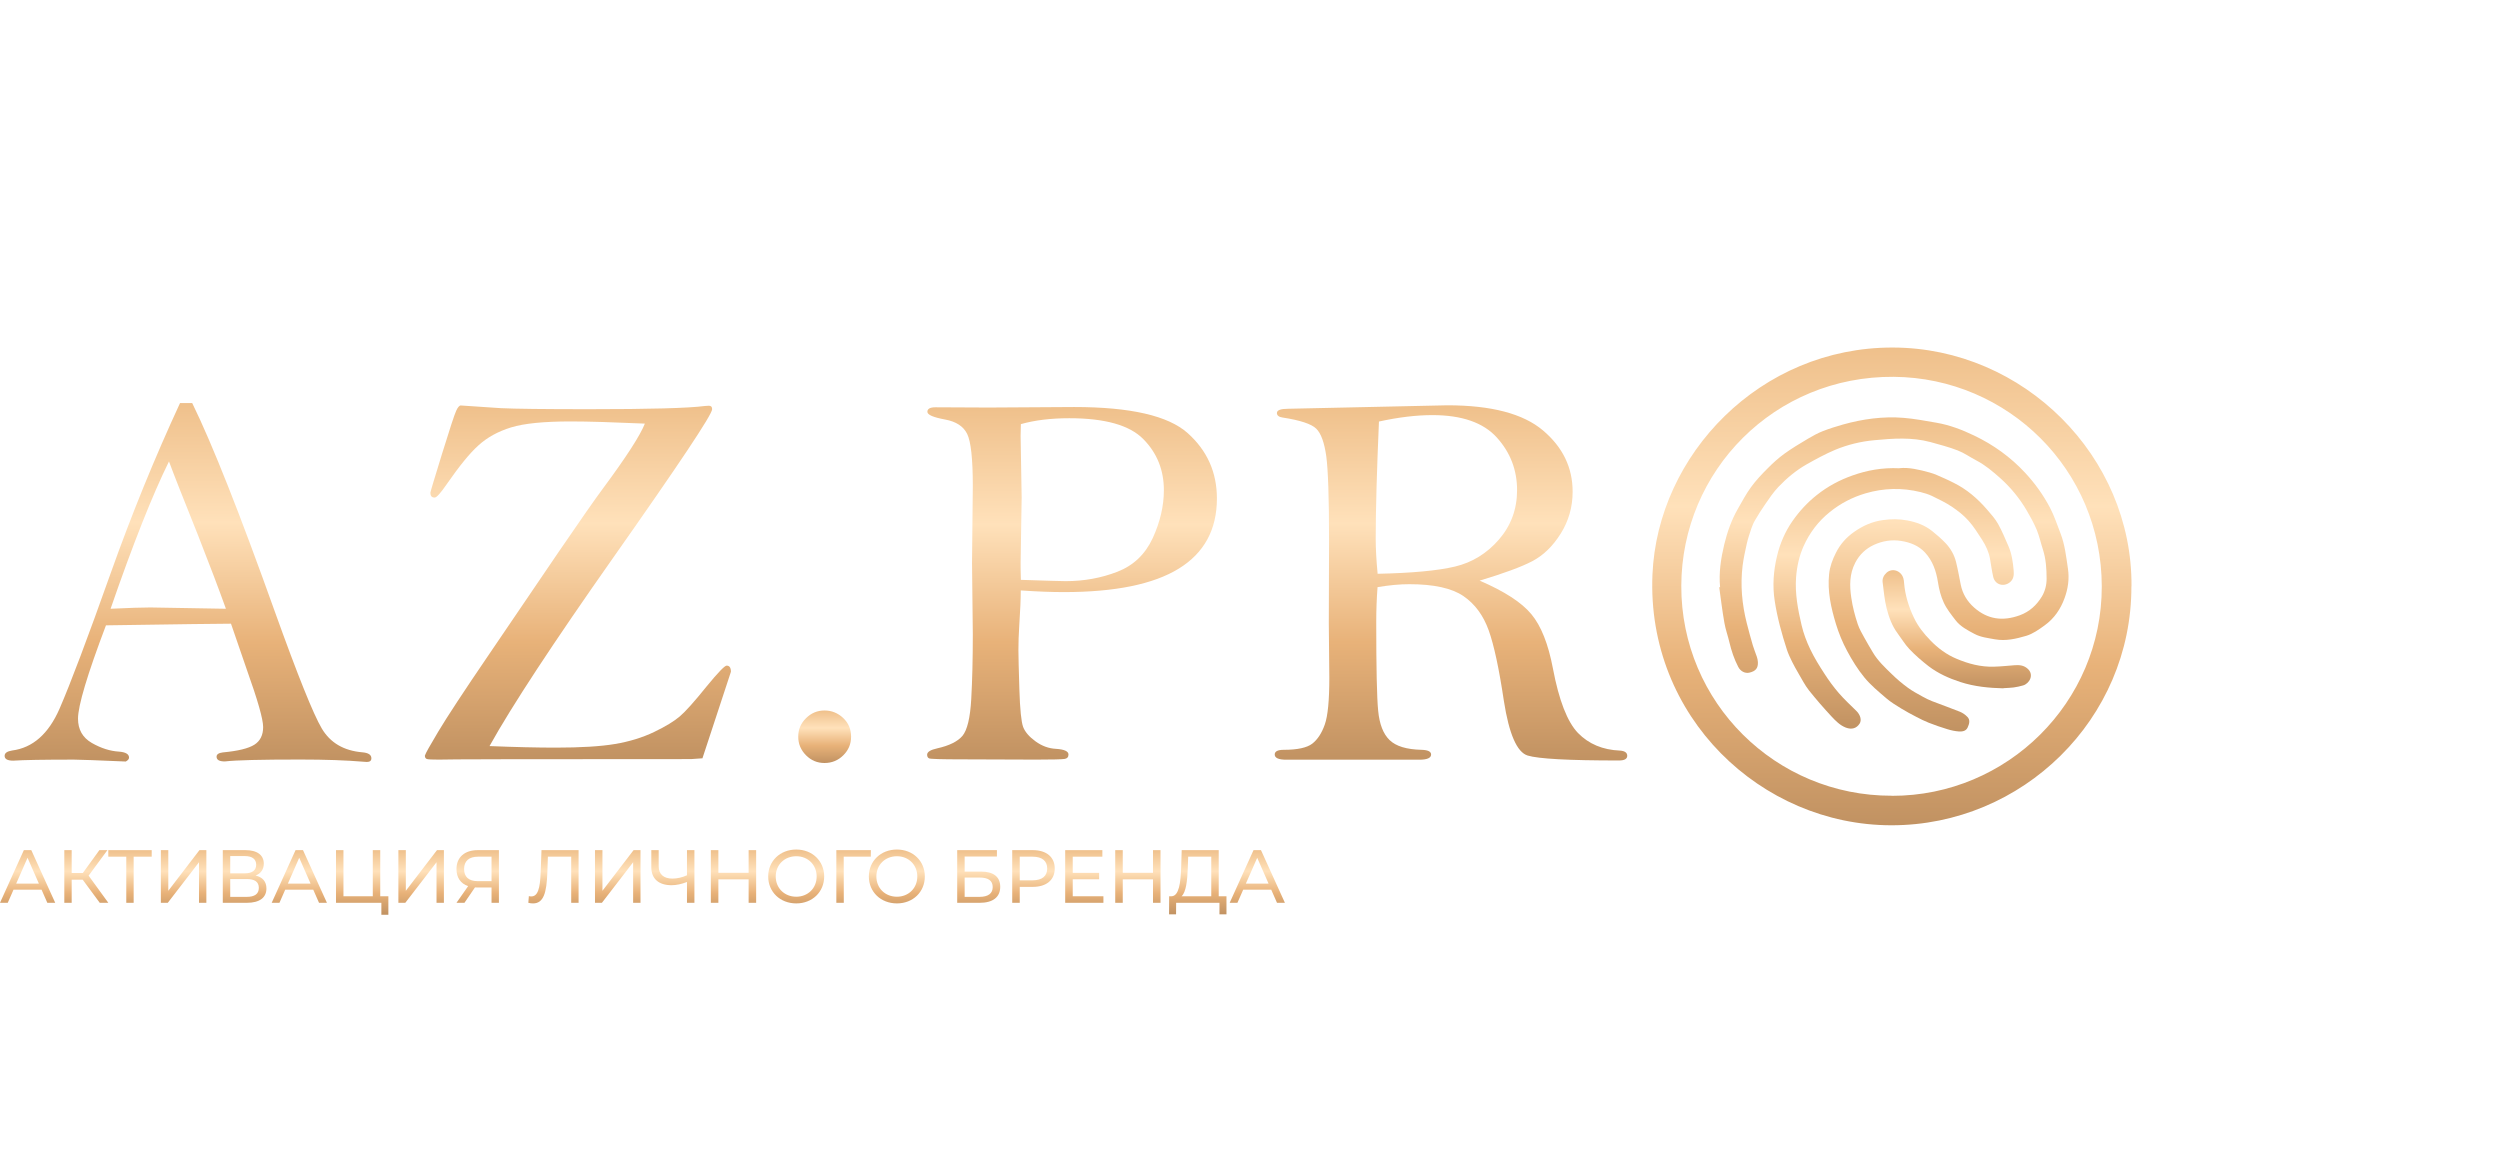<?xml version="1.0" encoding="UTF-8"?> <svg xmlns="http://www.w3.org/2000/svg" width="207" height="97" viewBox="0 0 207 97" fill="none"> <path d="M176.48 48.551C176.502 59.542 167.447 68.347 156.601 68.333C145.828 68.326 136.328 59.353 136.823 47.578C137.245 37.626 145.748 28.755 156.725 28.776C167.556 28.798 176.568 37.793 176.488 48.544L176.48 48.551ZM156.644 65.894C166.195 65.908 174.042 58.155 174.027 48.558C174.02 38.91 166.26 31.281 156.805 31.201C146.941 31.121 139.233 38.969 139.211 48.515C139.189 58.155 147.021 65.908 156.637 65.886L156.644 65.894Z" fill="url(#paint0_linear_2403_1961)"></path> <path d="M142.424 48.631C142.308 47.426 142.49 46.242 142.766 45.088C143.014 44.065 143.363 43.056 143.895 42.134C144.244 41.524 144.572 40.9 144.987 40.333C145.394 39.774 145.875 39.266 146.37 38.773C146.792 38.344 147.25 37.93 147.738 37.575C148.371 37.117 149.041 36.718 149.711 36.319C150.104 36.087 150.512 35.861 150.941 35.694C151.48 35.484 152.04 35.31 152.601 35.15C154.239 34.693 155.913 34.46 157.616 34.598C158.519 34.671 159.421 34.845 160.317 34.998C161.423 35.186 162.464 35.586 163.461 36.065C165.055 36.827 166.482 37.851 167.69 39.157C168.506 40.036 169.197 41.001 169.75 42.061C170.1 42.729 170.333 43.455 170.609 44.159C170.973 45.103 171.083 46.112 171.228 47.106C171.352 47.941 171.228 48.761 170.944 49.531C170.617 50.431 170.093 51.208 169.285 51.789C168.804 52.137 168.324 52.478 167.778 52.645C166.941 52.892 166.082 53.095 165.186 52.936C164.604 52.827 164.014 52.769 163.483 52.486C162.908 52.181 162.318 51.876 161.918 51.353C161.561 50.888 161.183 50.417 160.943 49.894C160.695 49.364 160.55 48.776 160.462 48.203C160.317 47.281 160.025 46.438 159.392 45.749C158.868 45.183 158.184 44.914 157.427 44.791C156.641 44.66 155.869 44.791 155.17 45.11C154.501 45.415 153.962 45.916 153.612 46.598C153.132 47.527 153.139 48.486 153.285 49.48C153.394 50.235 153.583 50.968 153.824 51.687C153.955 52.079 154.173 52.449 154.377 52.819C154.595 53.226 154.843 53.625 155.076 54.025C155.483 54.714 156.066 55.259 156.633 55.81C157.048 56.217 157.492 56.594 157.958 56.935C158.351 57.226 158.795 57.458 159.225 57.698C159.472 57.836 159.727 57.959 159.989 58.061C160.753 58.358 161.525 58.627 162.282 58.932C162.508 59.026 162.733 59.179 162.901 59.36C163.156 59.621 163.054 59.941 162.923 60.231C162.784 60.543 162.479 60.58 162.195 60.565C161.874 60.543 161.547 60.471 161.241 60.377C160.717 60.217 160.2 60.042 159.691 59.839C159.341 59.701 158.999 59.527 158.664 59.353C158.242 59.135 157.82 58.91 157.42 58.663C156.997 58.402 156.561 58.141 156.182 57.814C155.549 57.27 154.894 56.732 154.37 56.093C153.816 55.418 153.35 54.663 152.936 53.887C152.557 53.182 152.251 52.435 152.018 51.672C151.611 50.33 151.298 48.958 151.451 47.527C151.516 46.91 151.727 46.337 152.011 45.778C152.368 45.059 152.877 44.493 153.518 44.043C154.239 43.535 155.025 43.179 155.913 43.063C156.59 42.968 157.259 42.968 157.922 43.092C158.672 43.23 159.385 43.491 159.989 43.977C160.375 44.282 160.746 44.609 161.088 44.965C161.51 45.408 161.816 45.945 161.962 46.54C162.115 47.157 162.224 47.781 162.348 48.406C162.5 49.168 162.886 49.8 163.461 50.308C164.582 51.295 165.834 51.455 167.232 50.947C168.054 50.649 168.637 50.097 169.066 49.393C169.321 48.965 169.459 48.457 169.459 47.934C169.459 47.106 169.408 46.293 169.154 45.502C168.979 44.965 168.862 44.413 168.651 43.89C168.418 43.331 168.12 42.794 167.814 42.272C167.225 41.263 166.489 40.37 165.616 39.586C165.004 39.041 164.378 38.511 163.643 38.126C163.126 37.858 162.646 37.509 162.107 37.299C161.372 37.016 160.601 36.812 159.836 36.602C158.3 36.188 156.735 36.304 155.185 36.45C154.078 36.551 152.979 36.82 151.946 37.248C151.138 37.589 150.359 38.017 149.594 38.446C148.714 38.947 147.942 39.593 147.25 40.319C146.836 40.754 146.493 41.27 146.151 41.763C145.853 42.184 145.584 42.627 145.321 43.07C145.19 43.288 145.089 43.527 145.008 43.767C144.87 44.173 144.732 44.587 144.637 45.001C144.499 45.611 144.368 46.221 144.288 46.838C144.091 48.449 144.237 50.046 144.637 51.614C144.79 52.224 144.958 52.827 145.132 53.429C145.227 53.749 145.358 54.061 145.467 54.38C145.511 54.518 145.547 54.671 145.554 54.823C145.576 55.324 145.372 55.571 144.856 55.694C144.492 55.781 144.113 55.585 143.924 55.215C143.589 54.569 143.363 53.894 143.196 53.19C143.072 52.653 142.876 52.123 142.781 51.578C142.606 50.598 142.49 49.611 142.352 48.623C142.381 48.623 142.417 48.623 142.446 48.616L142.424 48.631Z" fill="url(#paint1_linear_2403_1961)"></path> <path d="M157.276 38.766C158.048 38.678 158.914 38.889 159.766 39.121C160.203 39.237 160.618 39.448 161.04 39.629C161.28 39.731 161.513 39.854 161.753 39.971C162.845 40.508 163.748 41.285 164.534 42.199C164.861 42.577 165.203 42.954 165.444 43.39C165.771 43.97 166.019 44.587 166.288 45.197C166.579 45.851 166.674 46.555 166.732 47.259C166.761 47.615 166.732 47.963 166.412 48.217C165.902 48.624 165.196 48.413 165.043 47.782C164.927 47.288 164.861 46.773 164.774 46.272C164.672 45.713 164.439 45.197 164.133 44.718C163.777 44.166 163.427 43.6 162.991 43.114C162.598 42.671 162.117 42.294 161.622 41.96C161.098 41.611 160.523 41.335 159.955 41.059C159.664 40.922 159.344 40.827 159.031 40.747C157.502 40.37 155.973 40.406 154.467 40.849C153.389 41.168 152.399 41.676 151.511 42.395C150.55 43.165 149.837 44.116 149.342 45.212C148.978 46.025 148.782 46.903 148.716 47.796C148.614 49.154 148.869 50.475 149.175 51.782C149.335 52.457 149.582 53.117 149.881 53.742C150.223 54.46 150.645 55.143 151.082 55.81C151.431 56.355 151.824 56.885 152.246 57.379C152.698 57.901 153.215 58.38 153.71 58.867C154.037 59.186 154.161 59.622 153.979 59.912C153.724 60.311 153.324 60.428 152.836 60.246C152.348 60.057 151.992 59.687 151.65 59.324C151.002 58.627 150.376 57.908 149.786 57.168C149.444 56.732 149.189 56.224 148.905 55.745C148.723 55.433 148.549 55.121 148.389 54.801C148.228 54.475 148.075 54.148 147.959 53.807C147.53 52.478 147.158 51.143 146.947 49.756C146.751 48.5 146.845 47.266 147.136 46.047C147.384 45.008 147.806 44.021 148.418 43.143C148.985 42.33 149.655 41.604 150.434 40.987C151.329 40.275 152.319 39.745 153.389 39.368C154.598 38.94 155.85 38.707 157.269 38.773L157.276 38.766Z" fill="url(#paint2_linear_2403_1961)"></path> <path d="M165.885 56.994C164.72 56.965 163.497 56.856 162.318 56.471C161.379 56.166 160.469 55.76 159.683 55.157C159.122 54.721 158.576 54.249 158.089 53.734C157.725 53.349 157.448 52.877 157.128 52.449C156.662 51.832 156.407 51.114 156.218 50.388C156.036 49.683 155.978 48.95 155.883 48.224C155.839 47.905 155.978 47.629 156.211 47.418C156.684 46.997 157.419 47.252 157.601 47.89C157.637 48.014 157.652 48.152 157.659 48.282C157.746 49.299 158.045 50.257 158.482 51.164C158.817 51.868 159.297 52.471 159.843 53.03C160.469 53.676 161.175 54.199 161.99 54.54C162.98 54.961 164.014 55.237 165.106 55.2C165.688 55.186 166.27 55.121 166.853 55.077C167.231 55.055 167.581 55.092 167.886 55.367C168.461 55.876 168.025 56.609 167.508 56.754C167.253 56.827 166.991 56.885 166.729 56.921C166.474 56.957 166.219 56.957 165.892 56.979L165.885 56.994Z" fill="url(#paint3_linear_2403_1961)"></path> <path d="M3.918 74.752L3.439 73.662H1.121L0.642 74.752H0L1.975 70.392H2.591L4.572 74.752H3.918ZM1.339 73.164H3.221L2.28 71.027L1.339 73.164Z" fill="url(#paint4_linear_2403_1961)"></path> <path d="M8.259 74.752L6.845 72.834H5.935V74.752H5.325V70.392H5.935V72.286H6.857L8.228 70.392H8.894L7.337 72.504L8.969 74.752H8.259Z" fill="url(#paint5_linear_2403_1961)"></path> <path d="M12.561 70.392V70.934H11.066V74.752H10.456V70.934H8.967V70.392H12.561Z" fill="url(#paint6_linear_2403_1961)"></path> <path d="M13.319 74.752V70.392H13.935V73.756L16.514 70.392H17.087V74.752H16.477V71.395L13.892 74.752H13.319Z" fill="url(#paint7_linear_2403_1961)"></path> <path d="M21.163 72.491C21.748 72.634 22.06 72.996 22.06 73.563C22.06 74.31 21.512 74.752 20.44 74.752H18.447V70.392H20.322C21.269 70.392 21.842 70.784 21.842 71.513C21.842 71.993 21.586 72.329 21.163 72.491ZM19.063 70.884V72.311H20.278C20.876 72.311 21.213 72.068 21.213 71.6C21.213 71.133 20.876 70.884 20.278 70.884H19.063ZM20.428 74.26C21.082 74.26 21.431 74.024 21.431 73.513C21.431 73.008 21.082 72.784 20.428 72.784H19.063V74.26H20.428Z" fill="url(#paint8_linear_2403_1961)"></path> <path d="M26.415 74.752L25.935 73.662H23.617L23.138 74.752H22.496L24.471 70.392H25.088L27.069 74.752H26.415ZM23.836 73.164H25.717L24.776 71.027L23.836 73.164Z" fill="url(#paint9_linear_2403_1961)"></path> <path d="M31.484 74.21H32.157V75.743H31.578V74.752H27.821V70.392H28.438V74.21H30.867V70.392H31.484V74.21Z" fill="url(#paint10_linear_2403_1961)"></path> <path d="M32.986 74.752V70.392H33.603V73.756L36.182 70.392H36.755V74.752H36.144V71.395L33.559 74.752H32.986Z" fill="url(#paint11_linear_2403_1961)"></path> <path d="M39.559 70.392H41.31V74.752H40.699V73.482H39.497C39.441 73.482 39.385 73.482 39.329 73.475L38.457 74.752H37.797L38.762 73.37C38.145 73.164 37.797 72.666 37.797 71.962C37.797 70.965 38.488 70.392 39.559 70.392ZM38.426 71.955C38.426 72.597 38.806 72.958 39.547 72.958H40.699V70.934H39.584C38.843 70.934 38.426 71.283 38.426 71.955Z" fill="url(#paint12_linear_2403_1961)"></path> <path d="M44.836 70.392H47.907V74.752H47.296V70.934H45.365L45.322 72.211C45.266 73.943 44.998 74.802 44.138 74.802C44.013 74.802 43.895 74.79 43.746 74.752L43.789 74.198C43.864 74.217 43.92 74.223 43.989 74.223C44.531 74.223 44.717 73.581 44.767 72.23L44.836 70.392Z" fill="url(#paint13_linear_2403_1961)"></path> <path d="M49.265 74.752V70.392H49.882V73.756L52.461 70.392H53.034V74.752H52.423V71.395L49.838 74.752H49.265Z" fill="url(#paint14_linear_2403_1961)"></path> <path d="M56.882 70.392H57.498V74.752H56.882V73.027C56.433 73.201 55.997 73.295 55.605 73.295C54.539 73.295 53.929 72.759 53.929 71.806V70.392H54.539V71.737C54.539 72.385 54.957 72.747 55.673 72.747C56.066 72.747 56.483 72.653 56.882 72.472V70.392Z" fill="url(#paint15_linear_2403_1961)"></path> <path d="M61.986 70.392H62.609V74.752H61.986V72.809H59.481V74.752H58.858V70.392H59.481V72.267H61.986V70.392Z" fill="url(#paint16_linear_2403_1961)"></path> <path d="M65.931 74.802C64.591 74.802 63.607 73.849 63.607 72.572C63.607 71.295 64.591 70.342 65.931 70.342C67.258 70.342 68.242 71.289 68.242 72.572C68.242 73.855 67.258 74.802 65.931 74.802ZM65.931 74.248C66.896 74.248 67.619 73.538 67.619 72.572C67.619 71.607 66.896 70.897 65.931 70.897C64.953 70.897 64.23 71.607 64.23 72.572C64.23 73.538 64.953 74.248 65.931 74.248Z" fill="url(#paint17_linear_2403_1961)"></path> <path d="M72.108 70.392L72.102 70.934H69.859L69.866 74.752H69.249V70.392H72.108Z" fill="url(#paint18_linear_2403_1961)"></path> <path d="M74.265 74.802C72.926 74.802 71.941 73.849 71.941 72.572C71.941 71.295 72.926 70.342 74.265 70.342C75.592 70.342 76.576 71.289 76.576 72.572C76.576 73.855 75.592 74.802 74.265 74.802ZM74.265 74.248C75.231 74.248 75.953 73.538 75.953 72.572C75.953 71.607 75.231 70.897 74.265 70.897C73.287 70.897 72.564 71.607 72.564 72.572C72.564 73.538 73.287 74.248 74.265 74.248Z" fill="url(#paint19_linear_2403_1961)"></path> <path d="M79.256 74.752V70.392H82.545V70.921H79.873V72.167H81.231C82.271 72.167 82.819 72.609 82.819 73.426C82.819 74.279 82.215 74.752 81.125 74.752H79.256ZM79.873 74.26H81.1C81.816 74.26 82.196 73.98 82.196 73.451C82.196 72.915 81.829 72.659 81.1 72.659H79.873V74.26Z" fill="url(#paint20_linear_2403_1961)"></path> <path d="M85.513 70.392C86.647 70.392 87.332 70.965 87.332 71.912C87.332 72.859 86.647 73.432 85.513 73.432H84.435V74.752H83.812V70.392H85.513ZM85.494 72.89C86.292 72.89 86.709 72.535 86.709 71.912C86.709 71.289 86.292 70.934 85.494 70.934H84.435V72.89H85.494Z" fill="url(#paint21_linear_2403_1961)"></path> <path d="M88.822 74.21H91.363V74.752H88.198V70.392H91.276V70.934H88.822V72.273H91.008V72.803H88.822V74.21Z" fill="url(#paint22_linear_2403_1961)"></path> <path d="M95.468 70.392H96.091V74.752H95.468V72.809H92.964V74.752H92.341V70.392H92.964V72.267H95.468V70.392Z" fill="url(#paint23_linear_2403_1961)"></path> <path d="M100.91 74.21H101.552V75.706H100.972V74.752H97.384L97.378 75.706H96.799L96.805 74.21H97.017C97.615 74.173 97.758 73.12 97.802 71.793L97.845 70.392H100.91V74.21ZM98.35 71.85C98.312 72.915 98.206 73.874 97.833 74.21H100.293V70.934H98.381L98.35 71.85Z" fill="url(#paint24_linear_2403_1961)"></path> <path d="M105.735 74.752L105.256 73.662H102.938L102.459 74.752H101.817L103.792 70.392H104.409L106.39 74.752H105.735ZM103.156 73.164H105.038L104.097 71.027L103.156 73.164Z" fill="url(#paint25_linear_2403_1961)"></path> <g clip-path="url(#clip0_2403_1961)"> <path d="M14.887 33.372H15.914C17.57 36.749 19.856 42.521 22.772 50.685C24.652 55.917 25.94 59.13 26.642 60.316C27.343 61.502 28.465 62.163 30.013 62.292C30.505 62.335 30.75 62.501 30.75 62.781C30.75 62.989 30.628 63.09 30.374 63.09L30.063 63.069C28.696 62.953 26.96 62.889 24.855 62.889C21.621 62.889 19.545 62.939 18.619 63.047C18.156 63.047 17.932 62.918 17.932 62.652C17.932 62.458 18.106 62.343 18.446 62.3C19.704 62.184 20.58 61.969 21.064 61.66C21.549 61.351 21.788 60.862 21.788 60.201C21.788 59.54 21.339 57.98 20.435 55.443L19.126 51.641C18.352 51.641 14.901 51.684 8.774 51.778C7.226 55.86 6.459 58.44 6.459 59.504C6.459 60.409 6.843 61.078 7.602 61.516C8.369 61.955 9.121 62.192 9.859 62.235C10.409 62.278 10.684 62.443 10.684 62.731C10.684 62.846 10.597 62.953 10.416 63.054C8.043 62.953 6.611 62.896 6.119 62.896C3.624 62.896 1.953 62.925 1.092 62.982C0.614 62.982 0.383 62.846 0.383 62.587C0.383 62.35 0.593 62.206 1.005 62.141C2.712 61.919 4.014 60.769 4.926 58.692C5.83 56.614 7.241 52.877 9.157 47.48C10.908 42.571 12.825 37.864 14.908 33.372H14.887ZM13.997 38.194C12.615 40.997 11.002 45.065 9.157 50.405C10.684 50.333 11.783 50.297 12.449 50.297L18.706 50.405C18.156 48.874 17.39 46.84 16.391 44.303C15.176 41.277 14.373 39.243 13.99 38.201L13.997 38.194Z" fill="url(#paint26_linear_2403_1961)"></path> <path d="M58.147 62.788L57.214 62.853C43.679 62.853 36.721 62.867 36.337 62.896C35.787 62.896 35.455 62.882 35.346 62.846C35.238 62.81 35.18 62.717 35.18 62.566C35.223 62.4 35.592 61.739 36.294 60.568C36.995 59.396 38.392 57.261 40.504 54.164L46.291 45.647C48.056 43.067 49.264 41.335 49.922 40.451C51.854 37.842 53.011 36.053 53.395 35.075C50.769 34.96 48.721 34.895 47.253 34.895C45.025 34.895 43.383 35.061 42.312 35.391C41.242 35.722 40.352 36.211 39.629 36.865C38.905 37.511 38.03 38.59 36.988 40.092C36.482 40.832 36.149 41.199 35.99 41.199C35.751 41.199 35.635 41.062 35.635 40.803C35.635 40.731 35.961 39.653 36.605 37.562C37.249 35.478 37.639 34.292 37.777 34.004C37.907 33.717 38.037 33.573 38.153 33.573L41.473 33.796C42.66 33.853 45.076 33.882 48.729 33.882C53.785 33.882 57.004 33.796 58.364 33.616C58.516 33.602 58.625 33.595 58.697 33.595C58.878 33.595 58.965 33.688 58.965 33.882C58.965 34.328 56.23 38.424 50.761 46.194C45.799 53.251 42.385 58.44 40.533 61.775C42.667 61.861 44.49 61.904 46.002 61.904C48.092 61.904 49.734 61.804 50.928 61.602C52.121 61.401 53.192 61.071 54.154 60.611C55.116 60.151 55.825 59.712 56.288 59.317C56.751 58.922 57.503 58.088 58.523 56.816C59.456 55.68 60.006 55.113 60.165 55.113C60.404 55.113 60.52 55.285 60.52 55.623L58.162 62.788H58.147Z" fill="url(#paint27_linear_2403_1961)"></path> <path d="M68.264 58.828C68.857 58.828 69.371 59.037 69.812 59.446C70.246 59.856 70.47 60.373 70.47 60.991C70.47 61.609 70.253 62.113 69.826 62.537C69.4 62.961 68.879 63.176 68.271 63.176C67.663 63.176 67.164 62.961 66.738 62.537C66.311 62.105 66.094 61.595 66.094 60.991C66.094 60.388 66.311 59.892 66.738 59.468C67.164 59.044 67.678 58.828 68.271 58.828H68.264Z" fill="url(#paint28_linear_2403_1961)"></path> <path d="M84.52 48.895C84.52 49.557 84.477 50.556 84.39 51.878C84.347 52.525 84.325 53.186 84.325 53.847C84.325 54.35 84.354 55.428 84.405 57.089C84.455 58.749 84.564 59.784 84.716 60.193C84.875 60.603 85.215 61.005 85.743 61.386C86.271 61.767 86.835 61.976 87.443 62.005C88.123 62.048 88.47 62.206 88.47 62.472C88.47 62.68 88.369 62.802 88.159 62.838C87.949 62.874 87.168 62.896 85.801 62.896L79.681 62.874C77.959 62.874 77.04 62.845 76.932 62.795C76.823 62.745 76.766 62.644 76.766 62.493C76.766 62.256 77.048 62.084 77.612 61.961C78.603 61.739 79.297 61.394 79.695 60.926C80.086 60.452 80.332 59.439 80.419 57.886C80.505 56.334 80.549 54.537 80.549 52.503L80.484 46.603L80.549 40.242C80.549 37.985 80.39 36.548 80.079 35.923C79.768 35.297 79.16 34.902 78.256 34.737C77.279 34.557 76.787 34.349 76.787 34.097C76.787 33.846 77.012 33.724 77.453 33.724L81.858 33.745L88.94 33.702C93.599 33.702 96.731 34.421 98.344 35.865C99.957 37.31 100.76 39.114 100.76 41.277C100.76 43.85 99.704 45.791 97.599 47.084C95.494 48.378 92.326 49.025 88.094 49.025C87.067 49.025 85.88 48.982 84.535 48.888L84.52 48.895ZM84.52 48.011C86.705 48.083 87.942 48.119 88.239 48.119C89.75 48.119 91.175 47.86 92.514 47.343C93.852 46.825 94.821 45.898 95.443 44.562C96.058 43.225 96.369 41.895 96.369 40.587C96.369 38.927 95.805 37.511 94.669 36.361C93.534 35.204 91.487 34.629 88.535 34.629C87.009 34.629 85.671 34.794 84.528 35.118C84.513 35.65 84.506 35.98 84.506 36.11L84.593 41.191L84.506 46.603C84.506 46.869 84.506 47.336 84.528 48.019L84.52 48.011Z" fill="url(#paint29_linear_2403_1961)"></path> <path d="M122.496 48.069C124.557 48.953 125.99 49.88 126.793 50.851C127.603 51.821 128.196 53.316 128.579 55.335C129.079 57.987 129.773 59.77 130.656 60.69C131.545 61.602 132.703 62.091 134.135 62.149C134.533 62.178 134.735 62.321 134.735 62.58C134.735 62.839 134.504 62.968 134.048 62.968C129.896 62.968 127.371 62.831 126.489 62.558C125.606 62.285 124.948 60.776 124.521 58.038C124.123 55.371 123.704 53.416 123.263 52.188C122.821 50.959 122.127 50.01 121.172 49.356C120.217 48.702 118.72 48.371 116.687 48.371C115.913 48.371 115.038 48.45 114.061 48.615C113.989 49.543 113.953 50.506 113.953 51.505C113.953 55.285 114.003 57.736 114.112 58.85C114.22 59.964 114.531 60.769 115.059 61.279C115.587 61.789 116.463 62.055 117.693 62.084C118.228 62.098 118.495 62.228 118.495 62.472C118.495 62.76 118.17 62.903 117.519 62.903H106.502C105.865 62.903 105.547 62.76 105.547 62.472C105.547 62.213 105.8 62.084 106.306 62.084C107.435 62.084 108.216 61.911 108.657 61.574C109.091 61.236 109.439 60.711 109.692 59.993C109.945 59.281 110.068 57.987 110.068 56.112L110.025 51.605L110.046 44.734C110.046 41.227 109.967 38.906 109.815 37.777C109.656 36.642 109.381 35.88 108.983 35.492C108.585 35.104 107.652 34.795 106.198 34.572C105.887 34.529 105.728 34.4 105.728 34.198C105.728 33.961 106.039 33.846 106.661 33.846L119.841 33.559C123.472 33.559 126.113 34.249 127.755 35.636C129.397 37.023 130.214 38.712 130.214 40.717C130.214 41.982 129.882 43.139 129.223 44.188C128.565 45.238 127.777 45.992 126.872 46.467C125.968 46.941 124.514 47.473 122.51 48.077L122.496 48.069ZM114.061 47.509C116.911 47.451 119.045 47.25 120.47 46.912C121.895 46.574 123.111 45.827 124.109 44.677C125.107 43.527 125.614 42.161 125.614 40.587C125.614 38.92 125.057 37.468 123.943 36.232C122.829 34.996 121.049 34.371 118.604 34.371C117.266 34.371 115.79 34.55 114.177 34.903C114.003 38.956 113.909 42.183 113.909 44.591C113.909 45.417 113.96 46.388 114.068 47.509H114.061Z" fill="url(#paint30_linear_2403_1961)"></path> </g> <defs> <linearGradient id="paint0_linear_2403_1961" x1="156.646" y1="28.776" x2="156.646" y2="68.333" gradientUnits="userSpaceOnUse"> <stop stop-color="#EFC08B"></stop> <stop offset="0.333" stop-color="#FFE1BA"></stop> <stop offset="0.667" stop-color="#E8B279"></stop> <stop offset="1" stop-color="#C19262"></stop> </linearGradient> <linearGradient id="paint1_linear_2403_1961" x1="156.814" y1="34.559" x2="156.814" y2="60.568" gradientUnits="userSpaceOnUse"> <stop stop-color="#EFC08B"></stop> <stop offset="0.333" stop-color="#FFE1BA"></stop> <stop offset="0.667" stop-color="#E8B279"></stop> <stop offset="1" stop-color="#C19262"></stop> </linearGradient> <linearGradient id="paint2_linear_2403_1961" x1="156.792" y1="38.745" x2="156.792" y2="60.329" gradientUnits="userSpaceOnUse"> <stop stop-color="#EFC08B"></stop> <stop offset="0.333" stop-color="#FFE1BA"></stop> <stop offset="0.667" stop-color="#E8B279"></stop> <stop offset="1" stop-color="#C19262"></stop> </linearGradient> <linearGradient id="paint3_linear_2403_1961" x1="162.017" y1="47.212" x2="162.017" y2="56.994" gradientUnits="userSpaceOnUse"> <stop stop-color="#EFC08B"></stop> <stop offset="0.333" stop-color="#FFE1BA"></stop> <stop offset="0.667" stop-color="#E8B279"></stop> <stop offset="1" stop-color="#C19262"></stop> </linearGradient> <linearGradient id="paint4_linear_2403_1961" x1="53.195" y1="70.342" x2="53.195" y2="75.743" gradientUnits="userSpaceOnUse"> <stop stop-color="#EFC08B"></stop> <stop offset="0.333" stop-color="#FFE1BA"></stop> <stop offset="0.667" stop-color="#E8B279"></stop> <stop offset="1" stop-color="#C19262"></stop> </linearGradient> <linearGradient id="paint5_linear_2403_1961" x1="53.195" y1="70.342" x2="53.195" y2="75.743" gradientUnits="userSpaceOnUse"> <stop stop-color="#EFC08B"></stop> <stop offset="0.333" stop-color="#FFE1BA"></stop> <stop offset="0.667" stop-color="#E8B279"></stop> <stop offset="1" stop-color="#C19262"></stop> </linearGradient> <linearGradient id="paint6_linear_2403_1961" x1="53.195" y1="70.342" x2="53.195" y2="75.743" gradientUnits="userSpaceOnUse"> <stop stop-color="#EFC08B"></stop> <stop offset="0.333" stop-color="#FFE1BA"></stop> <stop offset="0.667" stop-color="#E8B279"></stop> <stop offset="1" stop-color="#C19262"></stop> </linearGradient> <linearGradient id="paint7_linear_2403_1961" x1="53.195" y1="70.342" x2="53.195" y2="75.743" gradientUnits="userSpaceOnUse"> <stop stop-color="#EFC08B"></stop> <stop offset="0.333" stop-color="#FFE1BA"></stop> <stop offset="0.667" stop-color="#E8B279"></stop> <stop offset="1" stop-color="#C19262"></stop> </linearGradient> <linearGradient id="paint8_linear_2403_1961" x1="53.195" y1="70.342" x2="53.195" y2="75.743" gradientUnits="userSpaceOnUse"> <stop stop-color="#EFC08B"></stop> <stop offset="0.333" stop-color="#FFE1BA"></stop> <stop offset="0.667" stop-color="#E8B279"></stop> <stop offset="1" stop-color="#C19262"></stop> </linearGradient> <linearGradient id="paint9_linear_2403_1961" x1="53.195" y1="70.342" x2="53.195" y2="75.743" gradientUnits="userSpaceOnUse"> <stop stop-color="#EFC08B"></stop> <stop offset="0.333" stop-color="#FFE1BA"></stop> <stop offset="0.667" stop-color="#E8B279"></stop> <stop offset="1" stop-color="#C19262"></stop> </linearGradient> <linearGradient id="paint10_linear_2403_1961" x1="53.195" y1="70.342" x2="53.195" y2="75.743" gradientUnits="userSpaceOnUse"> <stop stop-color="#EFC08B"></stop> <stop offset="0.333" stop-color="#FFE1BA"></stop> <stop offset="0.667" stop-color="#E8B279"></stop> <stop offset="1" stop-color="#C19262"></stop> </linearGradient> <linearGradient id="paint11_linear_2403_1961" x1="53.195" y1="70.342" x2="53.195" y2="75.743" gradientUnits="userSpaceOnUse"> <stop stop-color="#EFC08B"></stop> <stop offset="0.333" stop-color="#FFE1BA"></stop> <stop offset="0.667" stop-color="#E8B279"></stop> <stop offset="1" stop-color="#C19262"></stop> </linearGradient> <linearGradient id="paint12_linear_2403_1961" x1="53.195" y1="70.342" x2="53.195" y2="75.743" gradientUnits="userSpaceOnUse"> <stop stop-color="#EFC08B"></stop> <stop offset="0.333" stop-color="#FFE1BA"></stop> <stop offset="0.667" stop-color="#E8B279"></stop> <stop offset="1" stop-color="#C19262"></stop> </linearGradient> <linearGradient id="paint13_linear_2403_1961" x1="53.195" y1="70.342" x2="53.195" y2="75.743" gradientUnits="userSpaceOnUse"> <stop stop-color="#EFC08B"></stop> <stop offset="0.333" stop-color="#FFE1BA"></stop> <stop offset="0.667" stop-color="#E8B279"></stop> <stop offset="1" stop-color="#C19262"></stop> </linearGradient> <linearGradient id="paint14_linear_2403_1961" x1="53.195" y1="70.342" x2="53.195" y2="75.743" gradientUnits="userSpaceOnUse"> <stop stop-color="#EFC08B"></stop> <stop offset="0.333" stop-color="#FFE1BA"></stop> <stop offset="0.667" stop-color="#E8B279"></stop> <stop offset="1" stop-color="#C19262"></stop> </linearGradient> <linearGradient id="paint15_linear_2403_1961" x1="53.195" y1="70.342" x2="53.195" y2="75.743" gradientUnits="userSpaceOnUse"> <stop stop-color="#EFC08B"></stop> <stop offset="0.333" stop-color="#FFE1BA"></stop> <stop offset="0.667" stop-color="#E8B279"></stop> <stop offset="1" stop-color="#C19262"></stop> </linearGradient> <linearGradient id="paint16_linear_2403_1961" x1="53.195" y1="70.342" x2="53.195" y2="75.743" gradientUnits="userSpaceOnUse"> <stop stop-color="#EFC08B"></stop> <stop offset="0.333" stop-color="#FFE1BA"></stop> <stop offset="0.667" stop-color="#E8B279"></stop> <stop offset="1" stop-color="#C19262"></stop> </linearGradient> <linearGradient id="paint17_linear_2403_1961" x1="53.195" y1="70.342" x2="53.195" y2="75.743" gradientUnits="userSpaceOnUse"> <stop stop-color="#EFC08B"></stop> <stop offset="0.333" stop-color="#FFE1BA"></stop> <stop offset="0.667" stop-color="#E8B279"></stop> <stop offset="1" stop-color="#C19262"></stop> </linearGradient> <linearGradient id="paint18_linear_2403_1961" x1="53.195" y1="70.342" x2="53.195" y2="75.743" gradientUnits="userSpaceOnUse"> <stop stop-color="#EFC08B"></stop> <stop offset="0.333" stop-color="#FFE1BA"></stop> <stop offset="0.667" stop-color="#E8B279"></stop> <stop offset="1" stop-color="#C19262"></stop> </linearGradient> <linearGradient id="paint19_linear_2403_1961" x1="53.195" y1="70.342" x2="53.195" y2="75.743" gradientUnits="userSpaceOnUse"> <stop stop-color="#EFC08B"></stop> <stop offset="0.333" stop-color="#FFE1BA"></stop> <stop offset="0.667" stop-color="#E8B279"></stop> <stop offset="1" stop-color="#C19262"></stop> </linearGradient> <linearGradient id="paint20_linear_2403_1961" x1="53.195" y1="70.342" x2="53.195" y2="75.743" gradientUnits="userSpaceOnUse"> <stop stop-color="#EFC08B"></stop> <stop offset="0.333" stop-color="#FFE1BA"></stop> <stop offset="0.667" stop-color="#E8B279"></stop> <stop offset="1" stop-color="#C19262"></stop> </linearGradient> <linearGradient id="paint21_linear_2403_1961" x1="53.195" y1="70.342" x2="53.195" y2="75.743" gradientUnits="userSpaceOnUse"> <stop stop-color="#EFC08B"></stop> <stop offset="0.333" stop-color="#FFE1BA"></stop> <stop offset="0.667" stop-color="#E8B279"></stop> <stop offset="1" stop-color="#C19262"></stop> </linearGradient> <linearGradient id="paint22_linear_2403_1961" x1="53.195" y1="70.342" x2="53.195" y2="75.743" gradientUnits="userSpaceOnUse"> <stop stop-color="#EFC08B"></stop> <stop offset="0.333" stop-color="#FFE1BA"></stop> <stop offset="0.667" stop-color="#E8B279"></stop> <stop offset="1" stop-color="#C19262"></stop> </linearGradient> <linearGradient id="paint23_linear_2403_1961" x1="53.195" y1="70.342" x2="53.195" y2="75.743" gradientUnits="userSpaceOnUse"> <stop stop-color="#EFC08B"></stop> <stop offset="0.333" stop-color="#FFE1BA"></stop> <stop offset="0.667" stop-color="#E8B279"></stop> <stop offset="1" stop-color="#C19262"></stop> </linearGradient> <linearGradient id="paint24_linear_2403_1961" x1="53.195" y1="70.342" x2="53.195" y2="75.743" gradientUnits="userSpaceOnUse"> <stop stop-color="#EFC08B"></stop> <stop offset="0.333" stop-color="#FFE1BA"></stop> <stop offset="0.667" stop-color="#E8B279"></stop> <stop offset="1" stop-color="#C19262"></stop> </linearGradient> <linearGradient id="paint25_linear_2403_1961" x1="53.195" y1="70.342" x2="53.195" y2="75.743" gradientUnits="userSpaceOnUse"> <stop stop-color="#EFC08B"></stop> <stop offset="0.333" stop-color="#FFE1BA"></stop> <stop offset="0.667" stop-color="#E8B279"></stop> <stop offset="1" stop-color="#C19262"></stop> </linearGradient> <linearGradient id="paint26_linear_2403_1961" x1="15.567" y1="33.372" x2="15.567" y2="63.09" gradientUnits="userSpaceOnUse"> <stop stop-color="#EFC08B"></stop> <stop offset="0.333" stop-color="#FFE1BA"></stop> <stop offset="0.667" stop-color="#E8B279"></stop> <stop offset="1" stop-color="#C19262"></stop> </linearGradient> <linearGradient id="paint27_linear_2403_1961" x1="47.85" y1="33.573" x2="47.85" y2="62.896" gradientUnits="userSpaceOnUse"> <stop stop-color="#EFC08B"></stop> <stop offset="0.333" stop-color="#FFE1BA"></stop> <stop offset="0.667" stop-color="#E8B279"></stop> <stop offset="1" stop-color="#C19262"></stop> </linearGradient> <linearGradient id="paint28_linear_2403_1961" x1="68.282" y1="58.828" x2="68.282" y2="63.176" gradientUnits="userSpaceOnUse"> <stop stop-color="#EFC08B"></stop> <stop offset="0.333" stop-color="#FFE1BA"></stop> <stop offset="0.667" stop-color="#E8B279"></stop> <stop offset="1" stop-color="#C19262"></stop> </linearGradient> <linearGradient id="paint29_linear_2403_1961" x1="88.763" y1="33.702" x2="88.763" y2="62.896" gradientUnits="userSpaceOnUse"> <stop stop-color="#EFC08B"></stop> <stop offset="0.333" stop-color="#FFE1BA"></stop> <stop offset="0.667" stop-color="#E8B279"></stop> <stop offset="1" stop-color="#C19262"></stop> </linearGradient> <linearGradient id="paint30_linear_2403_1961" x1="120.141" y1="33.559" x2="120.141" y2="62.968" gradientUnits="userSpaceOnUse"> <stop stop-color="#EFC08B"></stop> <stop offset="0.333" stop-color="#FFE1BA"></stop> <stop offset="0.667" stop-color="#E8B279"></stop> <stop offset="1" stop-color="#C19262"></stop> </linearGradient> <clipPath id="clip0_2403_1961"> <rect width="134.376" height="29.812" fill="white" transform="translate(0.375 33.372)"></rect> </clipPath> </defs> </svg> 